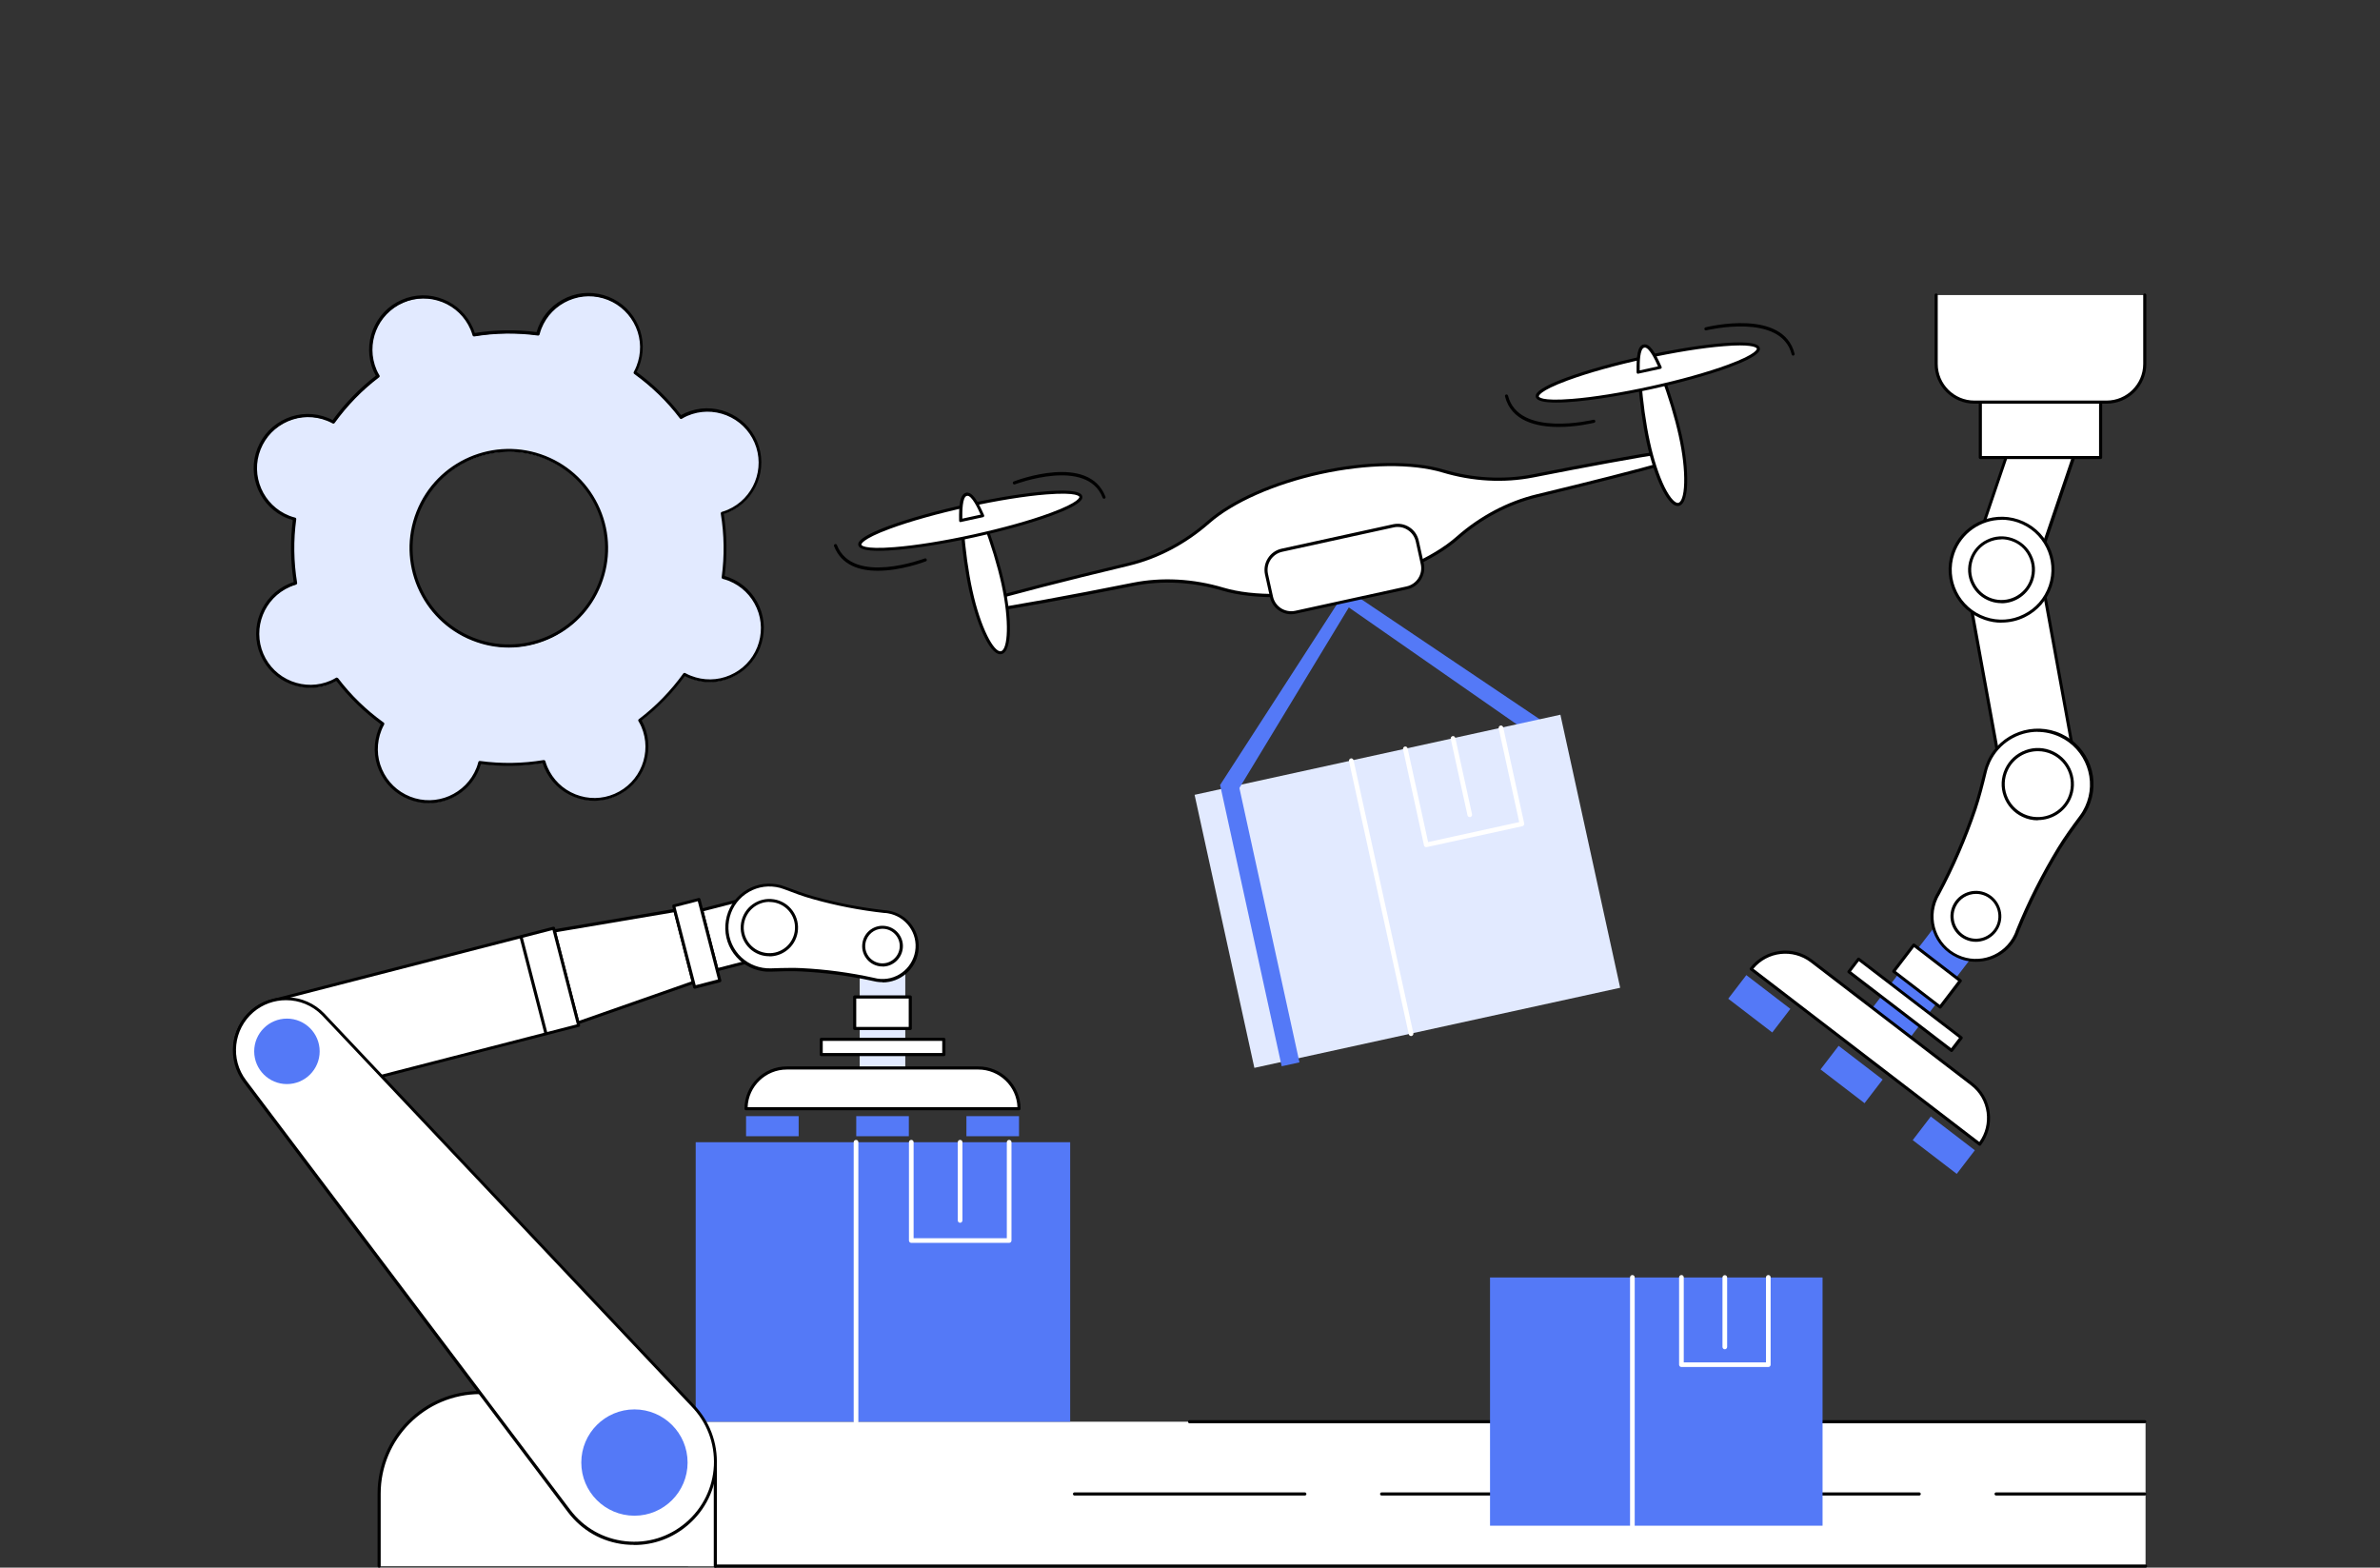<?xml version="1.0" encoding="UTF-8"?>
<svg id="_レイヤー_2" data-name="レイヤー 2" xmlns="http://www.w3.org/2000/svg" viewBox="0 0 214.5 141.28">
  <rect x="0" y="0" width="214.5" height="141.28" fill="#333333" stroke="none"/>
  <defs>
    <style>
      .cls-1 {
        fill: none;
      }

      .cls-2 {
        fill: #fff;
      }

      .cls-3 {
        fill: #e2eaff;
      }

      .cls-4 {
        fill: #5479f7;
      }
    </style>
  </defs>
  <g id="_フッター" data-name="フッター">
    <g>
      <g id="Labor_substitution" data-name="Labor substitution">
        <g>
          <rect class="cls-2" x="62.01" y="128.13" width="131.36" height="13.02"/>
          <g>
            <path d="M193.37,141.28H64.47c-.08,0-.14-.06-.14-.14s.06-.14.14-.14h128.9c.08,0,.14.06.14.14s-.06.14-.14.14Z"/>
            <path d="M193.3,128.27h-86.09c-.08,0-.14-.06-.14-.14s.06-.14.14-.14h86.09c.08,0,.14.06.14.14s-.06.14-.14.14Z"/>
            <g>
              <path d="M117.6,134.78h-20.76c-.08,0-.14-.06-.14-.14s.06-.14.14-.14h20.76c.08,0,.14.06.14.14s-.06.14-.14.14Z"/>
              <path d="M145.28,134.78h-20.76c-.08,0-.14-.06-.14-.14s.06-.14.14-.14h20.76c.08,0,.14.06.14.14s-.06.14-.14.14Z"/>
              <path d="M172.97,134.78h-20.76c-.08,0-.14-.06-.14-.14s.06-.14.14-.14h20.76c.08,0,.14.06.14.14s-.06.14-.14.14Z"/>
              <path d="M193.3,134.78h-13.4c-.08,0-.14-.06-.14-.14s.06-.14.14-.14h13.4c.08,0,.14.06.14.14s-.06.14-.14.14Z"/>
            </g>
          </g>
          <g>
            <rect class="cls-4" x="134.29" y="115.13" width="29.97" height="22.37"/>
            <path class="cls-2" d="M147.12,137.7c-.11,0-.21-.09-.21-.21v-22.37c0-.11.09-.21.21-.21s.21.09.21.21v22.37c0,.11-.09.21-.21.21Z"/>
            <path class="cls-2" d="M155.45,121.6c-.11,0-.21-.09-.21-.21v-6.26c0-.11.09-.21.21-.21s.21.09.21.21v6.26c0,.11-.09.21-.21.21Z"/>
            <path class="cls-2" d="M159.37,123.2h-7.83c-.11,0-.21-.09-.21-.21v-7.87c0-.11.09-.21.21-.21s.21.09.21.21v7.66h7.41v-7.66c0-.11.09-.21.21-.21s.21.09.21.21v7.87c0,.11-.09.21-.21.21Z"/>
          </g>
        </g>
        <g>
          <path class="cls-3" d="M54.84,27c-2.43-.97-5.19.22-6.16,2.66-.07.18-.13.37-.18.55-1.94-.26-3.89-.23-5.77.08-.05-.18-.12-.36-.19-.54-1.04-2.41-3.83-3.52-6.23-2.48-2.41,1.04-3.52,3.83-2.48,6.23.08.18.17.35.26.51-1.52,1.16-2.88,2.55-4.02,4.14-.17-.09-.34-.18-.52-.25-2.43-.97-5.19.22-6.16,2.66-.97,2.43.22,5.19,2.65,6.16.18.07.36.13.55.18-.26,1.94-.23,3.89.08,5.77-.18.05-.36.12-.54.19-2.41,1.04-3.52,3.83-2.48,6.23,1.04,2.41,3.83,3.52,6.23,2.48.18-.08.35-.17.51-.26,1.16,1.52,2.54,2.88,4.14,4.02-.09.17-.18.34-.25.52-.97,2.43.22,5.19,2.65,6.16,2.43.97,5.19-.22,6.16-2.66.07-.18.13-.37.18-.55,1.94.26,3.89.23,5.77-.08.05.18.12.36.19.54,1.04,2.41,3.83,3.52,6.23,2.48,2.41-1.04,3.52-3.83,2.48-6.23-.08-.18-.17-.35-.26-.51,1.52-1.16,2.88-2.55,4.02-4.14.17.09.34.18.52.25,2.43.97,5.19-.22,6.16-2.66.97-2.43-.22-5.19-2.65-6.16-.18-.07-.36-.13-.55-.18.26-1.94.23-3.89-.08-5.77.18-.05.36-.12.54-.19,2.41-1.04,3.52-3.83,2.48-6.23-1.04-2.41-3.83-3.52-6.23-2.48-.18.08-.35.17-.51.26-1.16-1.52-2.54-2.88-4.14-4.02.09-.17.18-.34.25-.52.97-2.43-.22-5.19-2.65-6.16ZM49.14,41.33c4.52,1.8,6.73,6.92,4.93,11.44-1.8,4.52-6.92,6.73-11.44,4.93-4.52-1.8-6.73-6.92-4.93-11.44,1.8-4.52,6.92-6.73,11.44-4.93Z"/>
          <path d="M38.65,72.39c-.6,0-1.21-.11-1.8-.35-1.21-.48-2.16-1.41-2.68-2.6-.52-1.2-.53-2.52-.05-3.74.05-.14.12-.28.2-.43-1.51-1.1-2.86-2.41-4-3.89-.15.08-.29.15-.42.21-1.2.52-2.52.54-3.74.05-1.21-.48-2.16-1.41-2.68-2.6-1.06-2.47.08-5.35,2.55-6.42.13-.06.28-.11.44-.16-.29-1.85-.32-3.72-.08-5.58-.16-.05-.31-.1-.45-.15-2.5-.99-3.73-3.84-2.73-6.34.48-1.21,1.41-2.16,2.6-2.68,1.2-.52,2.52-.54,3.74-.05.14.05.28.12.43.2,1.1-1.51,2.41-2.86,3.89-4-.08-.15-.15-.29-.21-.42-1.06-2.47.08-5.35,2.55-6.42,1.2-.52,2.52-.54,3.74-.05,1.21.48,2.16,1.41,2.68,2.6.06.13.11.28.16.44,1.84-.29,3.72-.32,5.57-.08.05-.17.1-.31.15-.45.48-1.21,1.41-2.16,2.6-2.68,1.2-.52,2.52-.53,3.74-.05,1.21.48,2.16,1.41,2.68,2.6.52,1.2.53,2.52.05,3.74-.05.14-.12.28-.2.43,1.51,1.1,2.86,2.41,4,3.89.15-.08.29-.15.42-.21,1.2-.52,2.52-.54,3.74-.05,1.21.48,2.16,1.41,2.68,2.6,1.06,2.47-.08,5.35-2.55,6.42-.13.06-.28.11-.44.16.29,1.84.32,3.72.08,5.58.16.05.31.1.45.15,1.21.48,2.16,1.41,2.68,2.6.52,1.2.53,2.52.05,3.74-.48,1.21-1.41,2.16-2.6,2.68-1.2.52-2.52.54-3.74.05-.14-.05-.28-.12-.43-.2-1.1,1.51-2.41,2.86-3.89,4,.08.15.15.29.21.42,1.06,2.47-.08,5.35-2.55,6.42-1.2.52-2.52.54-3.74.05-1.21-.48-2.16-1.41-2.68-2.6-.06-.14-.11-.28-.16-.44-1.84.29-3.72.32-5.57.08-.05.16-.1.31-.15.45-.76,1.91-2.6,3.08-4.54,3.08ZM30.36,61.07s.08.02.11.05c1.16,1.53,2.54,2.87,4.11,4,.06.04.07.12.04.18-.1.19-.18.35-.24.51-.45,1.14-.44,2.4.05,3.52.49,1.13,1.38,2,2.53,2.46,2.36.94,5.04-.22,5.98-2.58.06-.16.12-.33.17-.53.02-.07.08-.11.15-.1,1.91.26,3.84.23,5.73-.08.07-.01.14.03.16.1.06.2.12.37.19.53.49,1.13,1.38,2,2.53,2.46,1.14.45,2.39.44,3.52-.05,2.33-1.01,3.41-3.72,2.41-6.05-.07-.16-.15-.32-.26-.5-.04-.06-.02-.14.04-.18,1.53-1.16,2.87-2.55,4-4.11.04-.06.12-.07.18-.04.18.1.35.18.51.24,1.14.45,2.39.44,3.52-.05,1.13-.49,2-1.38,2.46-2.53.45-1.14.44-2.4-.05-3.52-.49-1.13-1.38-2-2.53-2.46-.16-.06-.33-.12-.53-.17-.07-.02-.11-.08-.1-.15.26-1.91.23-3.84-.08-5.73-.01-.07.03-.14.1-.16.2-.06.37-.12.53-.19,2.33-1.01,3.41-3.72,2.41-6.05-.49-1.13-1.38-2-2.53-2.46-1.14-.45-2.39-.44-3.52.05-.16.07-.32.15-.5.26-.06.04-.14.02-.18-.04-1.16-1.53-2.55-2.87-4.11-4-.06-.04-.07-.12-.04-.18.1-.19.18-.35.24-.51.45-1.14.44-2.4-.05-3.52s-1.38-2-2.53-2.46c-1.14-.45-2.39-.44-3.52.05-1.13.49-2,1.38-2.46,2.53-.06.16-.12.33-.17.53-.02.07-.08.11-.15.1-1.91-.26-3.84-.23-5.73.08-.07.01-.14-.03-.16-.1-.06-.2-.12-.37-.19-.53-.49-1.13-1.38-2-2.53-2.46-1.14-.45-2.39-.44-3.52.05-2.33,1.01-3.41,3.72-2.41,6.05.07.16.15.32.26.5.04.06.02.14-.04.18-1.53,1.16-2.87,2.55-4,4.11-.04.06-.12.07-.18.04-.19-.1-.35-.18-.51-.24-1.14-.45-2.39-.44-3.52.05-1.13.49-2,1.38-2.46,2.53-.94,2.36.22,5.04,2.58,5.98.16.06.33.12.53.17.07.02.11.08.1.15-.26,1.91-.23,3.84.08,5.73.01.07-.03.14-.1.16-.2.06-.37.12-.53.19-2.33,1.01-3.41,3.72-2.41,6.05.49,1.13,1.38,2,2.53,2.46,1.14.45,2.39.44,3.52-.05.16-.07.32-.15.5-.26.02-.01.05-.02.07-.02ZM45.86,58.36c-1.12,0-2.24-.21-3.31-.64-4.58-1.82-6.83-7.04-5.01-11.62,1.82-4.59,7.04-6.83,11.62-5.01,2.22.88,3.96,2.58,4.91,4.77.95,2.2.98,4.63.1,6.85-.88,2.22-2.58,3.97-4.77,4.91-1.14.49-2.34.74-3.54.74ZM45.87,40.73c-3.45,0-6.72,2.07-8.07,5.47-1.77,4.44.41,9.5,4.85,11.26,2.15.86,4.51.82,6.64-.09,2.13-.92,3.77-2.61,4.63-4.76.86-2.15.82-4.51-.09-6.64s-2.61-3.77-4.76-4.63c-1.05-.42-2.13-.61-3.19-.61Z"/>
        </g>
        <g>
          <g>
            <rect class="cls-4" x="62.7" y="102.94" width="33.75" height="25.19"/>
            <path class="cls-2" d="M77.15,128.34c-.11,0-.21-.09-.21-.21v-25.19c0-.11.09-.21.21-.21s.21.09.21.21v25.19c0,.11-.09.21-.21.21Z"/>
            <path class="cls-2" d="M86.53,110.2c-.11,0-.21-.09-.21-.21v-7.05c0-.11.09-.21.21-.21s.21.09.21.21v7.05c0,.11-.09.21-.21.21Z"/>
            <path class="cls-2" d="M90.94,112.01h-8.81c-.11,0-.21-.09-.21-.21v-8.86c0-.11.09-.21.21-.21s.21.09.21.21v8.65h8.4v-8.65c0-.11.09-.21.21-.21s.21.09.21.21v8.86c0,.11-.09.21-.21.21Z"/>
          </g>
          <g>
            <g>
              <g>
                <rect class="cls-2" x="63.84" y="81.2" width="5.88" height="5.56" transform="translate(152.39 148.65) rotate(165.55)"/>
                <path d="M64.62,87.54s-.05,0-.07-.02c-.03-.02-.05-.05-.06-.08l-1.39-5.38c-.02-.07.03-.15.1-.17l5.69-1.47c.07-.02.15.03.17.1l1.39,5.38s0,.07-.01.1c-.02.03-.05.05-.08.06l-5.69,1.47s-.02,0-.03,0ZM63.41,82.12l1.32,5.11,5.42-1.4-1.32-5.11-5.42,1.4Z"/>
              </g>
              <g>
                <polygon class="cls-2" points="52.1 92.18 62.49 88.54 60.82 82.06 49.96 83.9 52.1 92.18"/>
                <path d="M52.1,92.31s-.05,0-.07-.02c-.03-.02-.06-.05-.07-.09l-2.13-8.28s0-.08.02-.11c.02-.03.05-.05.09-.06l10.86-1.84c.07-.01.14.03.16.1l1.67,6.48c.02.07-.02.14-.09.17l-10.39,3.64s-.03,0-.05,0ZM50.13,84.01l2.06,7.99,10.13-3.55-1.6-6.23-10.58,1.79Z"/>
              </g>
              <g>
                <rect class="cls-2" x="61.62" y="81.23" width="2.35" height="7.56" transform="translate(-19.22 18.35) rotate(-14.45)"/>
                <path d="M62.6,89.1s-.05,0-.07-.02c-.03-.02-.05-.05-.06-.08l-1.88-7.32s0-.07.01-.1c.02-.03.05-.05.08-.06l2.28-.59c.07-.02.15.03.17.1l1.88,7.32c.02.07-.03.15-.1.17l-2.28.59s-.02,0-.03,0ZM60.88,81.74l1.82,7.05,2.01-.52-1.82-7.05-2.01.52Z"/>
              </g>
              <g>
                <path class="cls-2" d="M24.68,90.15l25.22-6.5,2.26,8.76-25.22,6.5c-2.45.7-5-.75-5.63-3.22-.64-2.47.89-4.97,3.37-5.54Z"/>
                <path d="M25.68,99.23c-.8,0-1.59-.21-2.31-.62-1.1-.63-1.88-1.66-2.2-2.88-.32-1.23-.13-2.5.53-3.59.66-1.08,1.7-1.84,2.94-2.12l25.22-6.5s.07,0,.1.01c.03.02.05.05.06.08l2.26,8.76c.02.07-.03.15-.1.17l-25.22,6.5c-.43.12-.86.18-1.29.18ZM49.8,83.82l-25.09,6.46s0,0,0,0c-1.16.27-2.15.98-2.77,2-.62,1.02-.8,2.22-.5,3.38.3,1.16,1.03,2.12,2.07,2.71,1.04.59,2.24.74,3.39.41l25.09-6.46-2.19-8.49ZM24.68,90.15h0,0Z"/>
              </g>
              <g>
                <path class="cls-2" d="M46.98,84.54l2.21,8.57-2.21-8.57Z"/>
                <path d="M49.19,93.24c-.06,0-.12-.04-.13-.1l-2.21-8.57c-.02-.07.03-.15.1-.17.07-.02.15.03.17.1l2.21,8.57c.02.07-.03.15-.1.17-.01,0-.02,0-.03,0Z"/>
              </g>
            </g>
            <g>
              <path class="cls-2" d="M64.47,141.15v-8.49c0-3.95-3.2-7.15-7.15-7.15h-14.04c-5.03,0-9.11,4.08-9.11,9.11v6.53h30.3Z"/>
              <path d="M64.47,141.28c-.08,0-.14-.06-.14-.14v-8.49c0-3.87-3.15-7.01-7.01-7.01h-14.04c-4.95,0-8.97,4.03-8.97,8.97v6.53c0,.08-.06.14-.14.14s-.14-.06-.14-.14v-6.53c0-5.1,4.15-9.25,9.25-9.25h14.04c4.02,0,7.29,3.27,7.29,7.29v8.49c0,.08-.06.14-.14.14Z"/>
            </g>
            <g>
              <g>
                <path class="cls-2" d="M22.75,91.12c1.86-1.6,4.65-1.47,6.36.29l33.29,35.24c2.95,3.03,2.72,7.93-.49,10.68-3.21,2.75-8.08,2.23-10.63-1.15l-29.22-38.72c-1.48-1.96-1.18-4.73.69-6.33Z"/>
                <path d="M57.16,139.23c-.27,0-.55-.01-.83-.04-2.07-.22-3.9-1.26-5.16-2.93l-29.22-38.72c-1.52-2.01-1.21-4.88.71-6.52,1.91-1.64,4.79-1.51,6.55.3l33.29,35.24c1.45,1.49,2.2,3.46,2.1,5.55-.1,2.08-1.02,3.98-2.6,5.33-1.37,1.18-3.07,1.8-4.84,1.8ZM25.77,90.14c-1.04,0-2.09.36-2.93,1.08-1.8,1.55-2.1,4.24-.66,6.14l29.22,38.72c1.21,1.6,2.97,2.6,4.97,2.82,2,.22,3.93-.38,5.46-1.69,1.52-1.31,2.41-3.13,2.51-5.13.09-2-.63-3.9-2.03-5.34l-33.29-35.24c-.88-.9-2.05-1.36-3.23-1.36Z"/>
              </g>
              <circle class="cls-4" cx="57.18" cy="131.81" r="4.79"/>
              <circle class="cls-4" cx="25.86" cy="94.75" r="2.95"/>
            </g>
            <g>
              <rect class="cls-3" x="77.49" y="85.85" width="4.11" height="10.4" transform="translate(159.08 182.1) rotate(180)"/>
              <g>
                <rect class="cls-2" x="74.01" y="93.67" width="11.05" height="1.37" transform="translate(159.08 188.71) rotate(180)"/>
                <path d="M85.07,95.18h-11.05c-.08,0-.14-.06-.14-.14v-1.37c0-.08.06-.14.14-.14h11.05c.08,0,.14.06.14.14v1.37c0,.08-.06.14-.14.14ZM74.15,94.9h10.77v-1.09h-10.77v1.09Z"/>
              </g>
              <g>
                <rect class="cls-2" x="77.03" y="89.85" width="5.01" height="2.84" transform="translate(159.08 182.54) rotate(180)"/>
                <path d="M82.04,92.83h-5.01c-.08,0-.14-.06-.14-.14v-2.84c0-.08.06-.14.14-.14h5.01c.08,0,.14.06.14.14v2.84c0,.08-.06.14-.14.14ZM77.17,92.55h4.73v-2.56h-4.73v2.56Z"/>
              </g>
              <g>
                <path class="cls-2" d="M67.24,99.92h24.6c0-2.03-1.64-3.67-3.67-3.67h-17.26c-2.03,0-3.67,1.64-3.67,3.67Z"/>
                <path d="M91.84,100.06h-24.6c-.08,0-.14-.06-.14-.14,0-2.1,1.71-3.81,3.81-3.81h17.26c2.1,0,3.81,1.71,3.81,3.81,0,.08-.06.14-.14.14ZM67.38,99.78h24.32c-.07-1.88-1.63-3.39-3.53-3.39h-17.26c-1.9,0-3.46,1.51-3.53,3.39Z"/>
              </g>
              <rect class="cls-4" x="87.1" y="100.59" width="4.74" height="1.81"/>
              <rect class="cls-4" x="77.17" y="100.59" width="4.74" height="1.81"/>
              <rect class="cls-4" x="67.24" y="100.59" width="4.74" height="1.81"/>
            </g>
            <g>
              <g>
                <path class="cls-2" d="M80.04,82.19c-.11-.02-.22-.03-.33-.04-2.17-.24-4.31-.66-6.41-1.25-.88-.25-1.74-.57-2.6-.89-.23-.09-.48-.16-.74-.2-2.09-.34-4.05,1.07-4.4,3.16-.34,2.09,1.07,4.05,3.16,4.4.26.04.51.06.76.05.92-.03,1.83-.06,2.75-.02,2.18.11,4.34.4,6.48.87.11.03.21.05.32.07,1.7.28,3.3-.87,3.58-2.57.28-1.7-.87-3.3-2.57-3.58Z"/>
                <path d="M79.54,88.52c-.17,0-.35-.01-.53-.04-.11-.02-.23-.04-.34-.07-2.11-.46-4.28-.75-6.45-.86-.89-.05-1.77-.02-2.74.02-.26.01-.53,0-.79-.05-1.05-.17-1.96-.74-2.58-1.6-.62-.86-.86-1.91-.69-2.96.17-1.05.74-1.96,1.6-2.58.86-.62,1.91-.86,2.96-.69.26.04.52.11.77.21.91.34,1.73.65,2.59.89,2.08.59,4.23,1,6.39,1.24.11,0,.23.02.34.04,1.77.29,2.98,1.97,2.69,3.74-.26,1.59-1.65,2.73-3.21,2.73ZM71.22,87.23c.34,0,.68,0,1.02.02,2.18.11,4.36.4,6.5.87.11.03.21.05.32.07,1.62.27,3.15-.84,3.42-2.46.27-1.62-.84-3.15-2.46-3.42-.1-.02-.21-.03-.32-.03-2.18-.24-4.34-.66-6.44-1.25-.87-.24-1.7-.55-2.61-.9-.23-.09-.47-.15-.71-.19-.97-.16-1.95.07-2.75.64-.8.57-1.33,1.43-1.49,2.4-.16.97.07,1.95.64,2.75.57.8,1.43,1.33,2.4,1.49.24.04.49.06.74.05.61-.02,1.18-.04,1.74-.04Z"/>
              </g>
              <g>
                <circle class="cls-2" cx="69.34" cy="83.59" r="2.45"/>
                <path d="M69.34,86.18c-.14,0-.28-.01-.42-.03-1.41-.23-2.36-1.56-2.13-2.97.23-1.41,1.56-2.36,2.97-2.13.68.11,1.28.48,1.68,1.04.4.56.56,1.25.45,1.93-.11.68-.48,1.28-1.04,1.68-.44.32-.97.49-1.5.49ZM69.34,81.28c-1.11,0-2.09.81-2.28,1.94-.21,1.26.65,2.45,1.91,2.65.61.1,1.22-.04,1.72-.4.5-.36.83-.89.93-1.5h0c.1-.61-.04-1.22-.4-1.72-.36-.5-.89-.83-1.5-.93-.13-.02-.25-.03-.37-.03Z"/>
              </g>
              <g>
                <circle class="cls-2" cx="79.54" cy="85.26" r="1.7"/>
                <path d="M79.54,87.1c-.1,0-.2,0-.3-.02-.48-.08-.91-.34-1.19-.74-.29-.4-.4-.88-.32-1.37.16-1,1.11-1.68,2.11-1.51,1,.16,1.68,1.11,1.51,2.11-.15.9-.93,1.54-1.81,1.54ZM79.54,83.7c-.75,0-1.41.54-1.54,1.31-.07.41.03.82.27,1.16.24.34.6.56,1.01.63.85.14,1.65-.44,1.79-1.29.14-.85-.44-1.65-1.29-1.79-.08-.01-.17-.02-.25-.02ZM81.21,85.54h0,0Z"/>
              </g>
            </g>
          </g>
        </g>
        <g>
          <g>
            <polygon class="cls-4" points="140.28 65.84 139.01 66.89 120.67 54.12 122.31 53.75 140.28 65.84"/>
            <g>
              <rect class="cls-3" x="109.97" y="67.74" width="33.75" height="25.19" transform="translate(-14.25 28.98) rotate(-12.35)"/>
              <path class="cls-2" d="M127.17,93.37c-.1,0-.18-.07-.2-.16l-5.39-24.61c-.02-.11.05-.22.16-.25.11-.03.22.05.25.16l5.39,24.61c.02.11-.05.22-.16.25-.01,0-.03,0-.04,0Z"/>
              <path class="cls-2" d="M132.46,73.64c-.1,0-.18-.07-.2-.16l-1.51-6.89c-.02-.11.05-.22.16-.25.11-.03.22.05.25.16l1.51,6.89c.02.11-.05.22-.16.25-.01,0-.03,0-.04,0Z"/>
              <path class="cls-2" d="M128.54,76.35s-.08-.01-.11-.03c-.05-.03-.08-.08-.09-.13l-1.89-8.66c-.02-.11.05-.22.16-.25.11-.03.22.05.25.16l1.85,8.45,8.21-1.8-1.85-8.45c-.02-.11.05-.22.16-.25.11-.03.22.05.25.16l1.89,8.66c.02.11-.05.22-.16.25l-8.61,1.88s-.03,0-.04,0Z"/>
            </g>
            <rect class="cls-4" x="112.72" y="70.28" width="1.64" height="25.95" transform="translate(-15.18 26.2) rotate(-12.35)"/>
            <polygon class="cls-4" points="111.47 71.4 109.96 70.75 120.69 54.15 121.7 54.52 111.47 71.4"/>
          </g>
          <g>
            <g>
              <path class="cls-2" d="M138.17,42.89c-2.7.53-5.49.35-8.13-.44-2.64-.79-6.68-.8-11.04.15-4.35.95-8.01,2.65-10.09,4.47-2.07,1.82-4.52,3.15-7.2,3.79-5.92,1.42-10.61,2.62-13.3,3.43l.18.82c2.79-.4,7.55-1.26,13.52-2.45,2.7-.54,5.49-.35,8.13.44,2.64.79,6.68.8,11.03-.15,4.35-.95,8.02-2.65,10.09-4.48,2.07-1.82,4.52-3.16,7.2-3.8,5-1.2,9.08-2.24,11.76-3.01l-.21-.96c-2.76.43-6.9,1.19-11.94,2.18Z"/>
              <path d="M88.59,55.24c-.06,0-.12-.04-.14-.11l-.18-.82c-.02-.07.03-.14.1-.16,2.7-.81,7.31-1.99,13.31-3.43,2.58-.62,5.05-1.92,7.14-3.76,2.16-1.9,5.95-3.58,10.15-4.5,4.2-.92,8.35-.97,11.11-.15,2.67.8,5.46.95,8.06.44,5.06-1,9.19-1.76,11.95-2.18.07-.01.14.04.16.11l.21.96c.02.07-.03.14-.1.16-2.68.76-6.75,1.8-11.77,3.01-2.58.62-5.05,1.92-7.14,3.77-2.16,1.9-5.95,3.59-10.15,4.51-4.2.92-8.35.97-11.1.15-2.67-.8-5.46-.95-8.06-.43-6.06,1.2-10.73,2.05-13.53,2.45,0,0-.01,0-.02,0ZM88.57,54.38l.13.57c2.8-.4,7.42-1.24,13.38-2.43,2.64-.53,5.48-.37,8.19.44,2.71.81,6.81.75,10.96-.15,4.16-.91,7.91-2.57,10.03-4.44,2.13-1.88,4.64-3.2,7.26-3.83,4.94-1.19,8.96-2.21,11.63-2.97l-.15-.7c-2.75.43-6.83,1.18-11.81,2.16-2.65.52-5.48.37-8.2-.45-2.71-.81-6.81-.76-10.97.15-4.15.91-7.9,2.57-10.02,4.44-2.13,1.87-4.64,3.19-7.26,3.82-5.91,1.41-10.46,2.59-13.17,3.39ZM138.17,42.89h0,0Z"/>
            </g>
            <g>
              <path class="cls-2" d="M151.43,39.24c.71,3.26.64,6.04-.15,6.21-.8.17-2.02-2.32-2.73-5.58-.71-3.26-1.18-8.5-.39-8.68.8-.17,2.56,4.79,3.27,8.04Z"/>
              <path d="M151.2,45.6c-.54,0-1.08-.85-1.44-1.59-.52-1.06-1-2.52-1.35-4.11-.36-1.66-.65-3.77-.76-5.51-.2-3.18.31-3.29.48-3.33,1.09-.24,2.93,5.81,3.44,8.15.35,1.59.52,3.11.49,4.3-.02.88-.17,1.96-.75,2.08-.04,0-.07.01-.11.01ZM148.2,31.33s0,0,0,0c-.02,0-.44.13-.26,3.04.11,1.73.4,3.83.76,5.47.34,1.56.81,3,1.32,4.05.56,1.13,1.01,1.48,1.24,1.43.24-.05.5-.56.53-1.82.03-1.16-.14-2.66-.49-4.23-.36-1.65-.97-3.67-1.6-5.29-.99-2.54-1.43-2.65-1.5-2.65Z"/>
            </g>
            <g>
              <path class="cls-2" d="M90.38,52.6c.71,3.26.64,6.04-.15,6.21-.8.17-2.02-2.32-2.73-5.58-.71-3.26-1.18-8.5-.39-8.68.8-.17,2.56,4.79,3.27,8.04Z"/>
              <path d="M90.15,58.96c-1,0-2.17-2.88-2.79-5.7-.36-1.66-.66-3.77-.76-5.51-.2-3.18.31-3.29.48-3.33,1.09-.24,2.93,5.81,3.44,8.15.64,2.92.77,6.15-.26,6.38-.04,0-.07.01-.11.01ZM87.14,44.7s0,0,0,0c-.02,0-.44.13-.26,3.04.11,1.73.4,3.83.76,5.47.74,3.4,1.95,5.61,2.57,5.48.62-.14.79-2.65.05-6.05-.36-1.65-.97-3.67-1.6-5.29-.99-2.54-1.43-2.65-1.5-2.65Z"/>
            </g>
            <g>
              <ellipse class="cls-2" cx="87.46" cy="46.93" rx="10.2" ry="1.4" transform="translate(-8.01 19.79) rotate(-12.35)"/>
              <path d="M79.2,49.64c-1.06,0-1.76-.14-1.84-.5-.04-.17-.15-.68,2.79-1.76,1.83-.67,4.31-1.36,6.97-1.95,4.06-.89,10.18-1.81,10.42-.71.04.17.15.68-2.79,1.76-1.83.67-4.31,1.36-6.97,1.95-2.73.6-6.4,1.21-8.58,1.21ZM87.16,45.56l.03.14c-2.65.58-5.12,1.27-6.94,1.94-2.69.99-2.62,1.43-2.62,1.45,0,.02.13.45,2.98.22,1.93-.15,4.46-.56,7.11-1.14,2.65-.58,5.12-1.27,6.94-1.94,2.69-.99,2.62-1.43,2.62-1.45,0-.02-.13-.45-2.98-.22-1.93.15-4.46.56-7.11,1.14l-.03-.14Z"/>
            </g>
            <g>
              <path class="cls-2" d="M88.56,46.49c-.55-1.25-1.01-2.02-1.46-1.92-.45.1-.54.99-.52,2.36l1.98-.43Z"/>
              <path d="M86.58,47.06s-.06-.01-.09-.03c-.03-.03-.05-.06-.05-.11-.02-1.45.07-2.37.63-2.5.56-.12,1.03.68,1.62,2,.02.04.02.08,0,.12s-.05.06-.09.07l-1.98.43s-.02,0-.03,0ZM87.18,44.69s-.03,0-.04,0c-.41.09-.42,1.39-.41,2.05l1.65-.36c-.26-.59-.79-1.7-1.19-1.7Z"/>
            </g>
            <g>
              <ellipse class="cls-2" cx="148.51" cy="33.56" rx="10.2" ry="1.4" transform="translate(-3.74 32.53) rotate(-12.35)"/>
              <path d="M140.26,36.28c-1.06,0-1.76-.14-1.84-.5-.04-.17-.15-.68,2.79-1.76,1.83-.67,4.31-1.36,6.97-1.95,4.06-.89,10.18-1.81,10.42-.71.04.17.15.68-2.79,1.76-1.83.67-4.31,1.36-6.97,1.95-2.73.6-6.4,1.21-8.58,1.21ZM156.81,31.13c-.38,0-.86.02-1.45.07-1.93.15-4.46.56-7.11,1.14-2.65.58-5.12,1.27-6.94,1.94-2.69.99-2.62,1.43-2.62,1.45,0,.02.13.45,2.98.22,1.93-.15,4.46-.56,7.11-1.14,2.65-.58,5.12-1.27,6.94-1.94,2.69-.99,2.62-1.43,2.62-1.45,0-.01-.08-.29-1.53-.29Z"/>
            </g>
            <g>
              <path class="cls-2" d="M149.62,33.12c-.55-1.25-1.01-2.02-1.46-1.92-.45.1-.54.99-.52,2.36l1.98-.43Z"/>
              <path d="M147.64,33.69s-.06-.01-.09-.03c-.03-.03-.05-.06-.05-.11-.02-1.45.07-2.37.63-2.5.56-.12,1.03.68,1.62,2,.02.04.02.08,0,.12s-.05.06-.09.07l-1.98.43s-.02,0-.03,0ZM148.24,31.33s-.03,0-.05,0c-.41.09-.42,1.39-.41,2.05l1.65-.36c-.26-.59-.79-1.7-1.19-1.7Z"/>
            </g>
            <g>
              <rect class="cls-2" x="114.21" y="48.43" width="13.92" height="5.72" rx="1.82" ry="1.82" transform="translate(-8.16 27.1) rotate(-12.35)"/>
              <path d="M116.37,55.36c-.9,0-1.71-.62-1.91-1.54l-.45-2.04c-.23-1.05.44-2.1,1.49-2.33l10.05-2.2c.51-.11,1.03-.02,1.47.26.44.28.74.72.85,1.23l.45,2.04c.23,1.05-.44,2.1-1.49,2.33l-10.05,2.2c-.14.03-.28.05-.42.05ZM125.97,47.49c-.12,0-.24.01-.36.04l-10.05,2.2c-.9.2-1.48,1.09-1.28,2l.45,2.04c.1.44.36.81.73,1.05.38.24.83.32,1.26.23l10.05-2.2c.9-.2,1.48-1.09,1.28-2l-.45-2.04c-.1-.44-.36-.81-.73-1.05-.27-.18-.58-.27-.9-.27ZM126.8,52.98h0,0Z"/>
            </g>
          </g>
          <g>
            <path d="M99.51,44.95c-.06,0-.11-.03-.13-.09-1.42-3.66-7.84-1.23-7.91-1.21-.07.03-.15,0-.18-.08-.03-.07,0-.15.08-.18.27-.11,6.75-2.55,8.26,1.37.03.07,0,.15-.08.18-.02,0-.03,0-.05,0Z"/>
            <path d="M79.11,51.44c-1.64,0-3.27-.49-3.94-2.22-.03-.07,0-.15.08-.18.07-.03.15,0,.18.08,1.42,3.66,7.84,1.23,7.91,1.21.07-.03.15,0,.18.08.03.07,0,.15-.08.18-.15.06-2.25.85-4.33.85Z"/>
          </g>
          <g>
            <path d="M161.61,32.05c-.06,0-.12-.04-.13-.1-.95-3.81-7.63-2.19-7.7-2.18-.08.02-.15-.03-.17-.1-.02-.07.03-.15.1-.17.29-.07,7.01-1.7,8.03,2.38.02.07-.03.15-.1.17-.01,0-.02,0-.03,0Z"/>
            <path d="M140.48,38.48c-1.99,0-4.28-.52-4.84-2.76-.02-.07.03-.15.1-.17.07-.02.15.03.17.1.95,3.81,7.63,2.19,7.7,2.18.07-.02.15.03.17.1.02.07-.03.15-.1.17-.13.03-1.56.38-3.19.38Z"/>
          </g>
        </g>
        <g>
          <g>
            <rect class="cls-2" x="179.53" y="38.71" width="5.75" height="13.42" transform="translate(24.26 -56.19) rotate(18.74)"/>
            <path d="M182.97,52.84s-.03,0-.04,0l-5.44-1.85s-.06-.04-.08-.07c-.02-.03-.02-.07,0-.11l4.31-12.71s.04-.06.07-.08c.03-.02.07-.02.11,0l5.44,1.85c.07.02.11.1.09.18l-4.31,12.71c-.02.06-.07.09-.13.09ZM177.7,50.77l5.18,1.76,4.22-12.45-5.18-1.76-4.22,12.45Z"/>
          </g>
          <g>
            <rect class="cls-2" x="170.52" y="58.66" width="23.75" height="6.72" transform="translate(210.78 -128.53) rotate(79.69)"/>
            <path d="M181.22,74.44s-.06,0-.08-.02c-.03-.02-.05-.05-.06-.09l-4.25-23.37c-.01-.08.04-.15.11-.16l6.61-1.2s.07,0,.1.02c.03.02.05.05.06.09l4.25,23.37c.01.08-.04.15-.11.16l-6.61,1.2s-.02,0-.02,0ZM177.13,51.05l4.2,23.09,6.34-1.15-4.2-23.09-6.34,1.15Z"/>
          </g>
          <g>
            <g>
              <circle class="cls-2" cx="180.39" cy="51.34" r="4.63"/>
              <path d="M180.4,56.12c-.52,0-1.03-.08-1.54-.26-2.49-.85-3.83-3.56-2.99-6.05.85-2.49,3.56-3.83,6.05-2.99,1.21.41,2.18,1.26,2.75,2.41.56,1.14.65,2.44.24,3.64-.41,1.21-1.26,2.18-2.41,2.75-.67.33-1.38.49-2.11.49ZM180.4,46.85c-1.87,0-3.62,1.18-4.26,3.05-.8,2.35.47,4.9,2.81,5.7,1.14.39,2.36.31,3.43-.23,1.08-.53,1.88-1.45,2.27-2.59.8-2.35-.47-4.9-2.81-5.7-.48-.16-.96-.24-1.44-.24Z"/>
            </g>
            <g>
              <circle class="cls-2" cx="180.39" cy="51.34" r="2.87"/>
              <path d="M180.39,54.36c-.32,0-.65-.05-.97-.16-.76-.26-1.38-.8-1.73-1.52-.36-.72-.41-1.54-.15-2.3.26-.76.8-1.38,1.52-1.73.72-.36,1.54-.41,2.3-.15.76.26,1.38.8,1.73,1.52.36.72.41,1.54.15,2.3-.43,1.25-1.6,2.05-2.86,2.05ZM180.39,48.61c-.41,0-.83.1-1.21.28-.66.32-1.15.88-1.38,1.57-.23.69-.19,1.43.14,2.09.32.66.88,1.15,1.57,1.38,1.43.48,2.99-.28,3.47-1.71.23-.69.19-1.43-.14-2.09-.32-.66-.88-1.15-1.57-1.38-.29-.1-.59-.15-.88-.15ZM183.11,52.27h0,0Z"/>
            </g>
          </g>
          <g>
            <rect class="cls-2" x="178.48" y="33.67" width="10.84" height="7.56"/>
            <path d="M189.32,41.37h-10.84c-.08,0-.14-.06-.14-.14v-7.56c0-.08.06-.14.14-.14h10.84c.08,0,.14.06.14.14v7.56c0,.08-.06.14-.14.14ZM178.62,41.1h10.56v-7.29h-10.56v7.29Z"/>
          </g>
          <g>
            <path class="cls-2" d="M174.5,26.59v6.21c0,1.9,1.54,3.44,3.44,3.44h11.92c1.9,0,3.44-1.54,3.44-3.44v-6.21h-18.8Z"/>
            <path d="M189.86,36.38h-11.92c-1.97,0-3.58-1.61-3.58-3.58v-6.21c0-.08.06-.14.14-.14s.14.06.14.14v6.21c0,1.82,1.48,3.3,3.3,3.3h11.92c1.82,0,3.3-1.48,3.3-3.3v-6.21c0-.08.06-.14.14-.14s.14.06.14.14v6.21c0,1.97-1.61,3.58-3.58,3.58Z"/>
          </g>
          <g>
            <g>
              <g>
                <rect class="cls-4" x="171.65" y="82.3" width="4.33" height="10.97" transform="translate(89.3 -87.64) rotate(37.48)"/>
                <g>
                  <rect class="cls-2" x="165.87" y="89.83" width="11.66" height="1.45" transform="translate(90.55 -85.78) rotate(37.48)"/>
                  <path d="M175.88,94.81s-.06-.01-.08-.03l-9.25-7.09c-.06-.05-.07-.13-.03-.19l.88-1.15s.06-.05.09-.05c.04,0,.07,0,.1.03l9.25,7.09c.06.05.07.13.03.19l-.88,1.15s-.06.05-.09.05c0,0-.01,0-.02,0ZM166.82,87.55l9.03,6.92.71-.93-9.03-6.92-.71.93Z"/>
                </g>
                <g>
                  <rect class="cls-2" x="171.03" y="86.47" width="5.28" height="2.99" transform="translate(89.38 -87.52) rotate(37.48)"/>
                  <path d="M174.86,90.9s-.06,0-.08-.03l-4.19-3.22c-.06-.05-.07-.13-.03-.19l1.82-2.38s.06-.05.09-.05c.04,0,.07,0,.1.03l4.19,3.22c.06.05.07.13.03.19l-1.82,2.38s-.06.05-.09.05c0,0-.01,0-.02,0ZM170.86,87.52l3.97,3.05,1.65-2.16-3.97-3.05-1.65,2.16Z"/>
                </g>
              </g>
              <g>
                <g>
                  <path class="cls-2" d="M178.41,103.11l-20.59-15.79c1.3-1.7,3.73-2.02,5.43-.72l14.44,11.08c1.7,1.3,2.02,3.73.72,5.43Z"/>
                  <path d="M178.41,103.25s-.06-.01-.08-.03l-20.59-15.79s-.05-.06-.05-.09c0-.04,0-.07.03-.1,1.35-1.75,3.87-2.09,5.62-.74l14.44,11.08c.85.65,1.4,1.6,1.54,2.66.14,1.06-.14,2.11-.79,2.97-.02.03-.06.05-.09.05,0,0-.01,0-.02,0ZM158.02,87.3l20.37,15.62c.55-.77.78-1.71.66-2.65-.13-.99-.64-1.87-1.43-2.47l-14.44-11.08c-1.6-1.22-3.88-.96-5.15.58Z"/>
                </g>
                <rect class="cls-4" x="156.06" y="89.13" width="5" height="2.68" transform="translate(87.78 -77.81) rotate(37.48)"/>
                <rect class="cls-4" x="164.37" y="95.5" width="5" height="2.68" transform="translate(93.38 -81.55) rotate(37.48)"/>
                <rect class="cls-4" x="172.68" y="101.87" width="5" height="2.68" transform="translate(98.97 -85.29) rotate(37.48)"/>
              </g>
            </g>
            <g>
              <g>
                <path class="cls-2" d="M174.5,80.9c.06-.13.13-.25.2-.37,1.31-2.45,2.41-5,3.3-7.63.37-1.11.65-2.24.93-3.37.08-.31.18-.62.32-.92,1.14-2.43,4.04-3.49,6.47-2.35,2.43,1.14,3.49,4.04,2.35,6.47-.14.3-.31.58-.5.84-.69.94-1.38,1.88-1.99,2.87-1.45,2.36-2.7,4.85-3.74,7.42-.05.13-.1.26-.16.39-.93,1.98-3.29,2.84-5.27,1.91-1.98-.93-2.84-3.29-1.91-5.27Z"/>
                <path d="M178.08,86.68c-.58,0-1.17-.12-1.73-.39-2.05-.96-2.93-3.4-1.98-5.45.06-.13.13-.26.21-.39,1.3-2.43,2.4-4.99,3.29-7.6.36-1.07.63-2.16.93-3.36.08-.32.19-.64.33-.94,1.17-2.5,4.16-3.58,6.66-2.41,1.21.57,2.13,1.57,2.59,2.83.46,1.26.39,2.62-.17,3.83-.14.3-.31.59-.51.86-.74.99-1.39,1.9-1.99,2.86-1.44,2.35-2.69,4.84-3.73,7.4-.05.13-.1.27-.16.4-.7,1.49-2.18,2.36-3.72,2.36ZM183.66,65.95c-1.78,0-3.49,1.01-4.29,2.73-.13.29-.24.59-.31.89-.29,1.21-.57,2.3-.93,3.39-.89,2.63-2,5.2-3.31,7.65-.07.12-.14.24-.2.37-.89,1.91-.07,4.19,1.84,5.08,1.91.89,4.19.07,5.08-1.84.06-.12.11-.25.15-.38,1.04-2.58,2.31-5.08,3.75-7.45.6-.98,1.26-1.89,2-2.88.19-.25.35-.53.48-.81,1.1-2.36.08-5.18-2.28-6.29-.65-.3-1.33-.45-2-.45ZM174.5,80.9h0,0Z"/>
              </g>
              <g>
                <circle class="cls-2" cx="183.65" cy="70.68" r="3.11" transform="translate(24.73 186.72) rotate(-57.19)"/>
                <path d="M183.65,73.93c-.46,0-.93-.1-1.37-.31-.79-.37-1.38-1.02-1.68-1.84-.3-.82-.26-1.7.11-2.49.37-.79,1.02-1.38,1.84-1.68.82-.3,1.7-.26,2.49.11,1.62.76,2.33,2.7,1.57,4.32-.55,1.18-1.73,1.87-2.95,1.87ZM183.66,67.7c-1.12,0-2.19.63-2.7,1.71-.34.72-.37,1.53-.1,2.27.27.75.82,1.34,1.54,1.68,1.49.69,3.26.05,3.96-1.43.69-1.49.05-3.26-1.43-3.95-.41-.19-.83-.28-1.26-.28Z"/>
              </g>
              <g>
                <circle class="cls-2" cx="178.09" cy="82.58" r="2.16" transform="translate(60.2 239.54) rotate(-77.97)"/>
                <path d="M178.08,84.88c-.33,0-.66-.07-.97-.22-1.15-.54-1.64-1.91-1.11-3.05.54-1.15,1.91-1.64,3.05-1.11,1.15.54,1.64,1.91,1.11,3.05-.26.56-.72.98-1.3,1.19-.26.09-.52.14-.78.14ZM178.09,80.56c-.76,0-1.49.43-1.83,1.16-.47,1.01-.04,2.21.97,2.69,1.01.47,2.21.04,2.69-.97.47-1.01.04-2.21-.97-2.69-.28-.13-.57-.19-.85-.19Z"/>
              </g>
            </g>
          </g>
        </g>
      </g>
      <rect class="cls-1" width="214.5" height="141.28"/>
    </g>
  </g>
</svg>